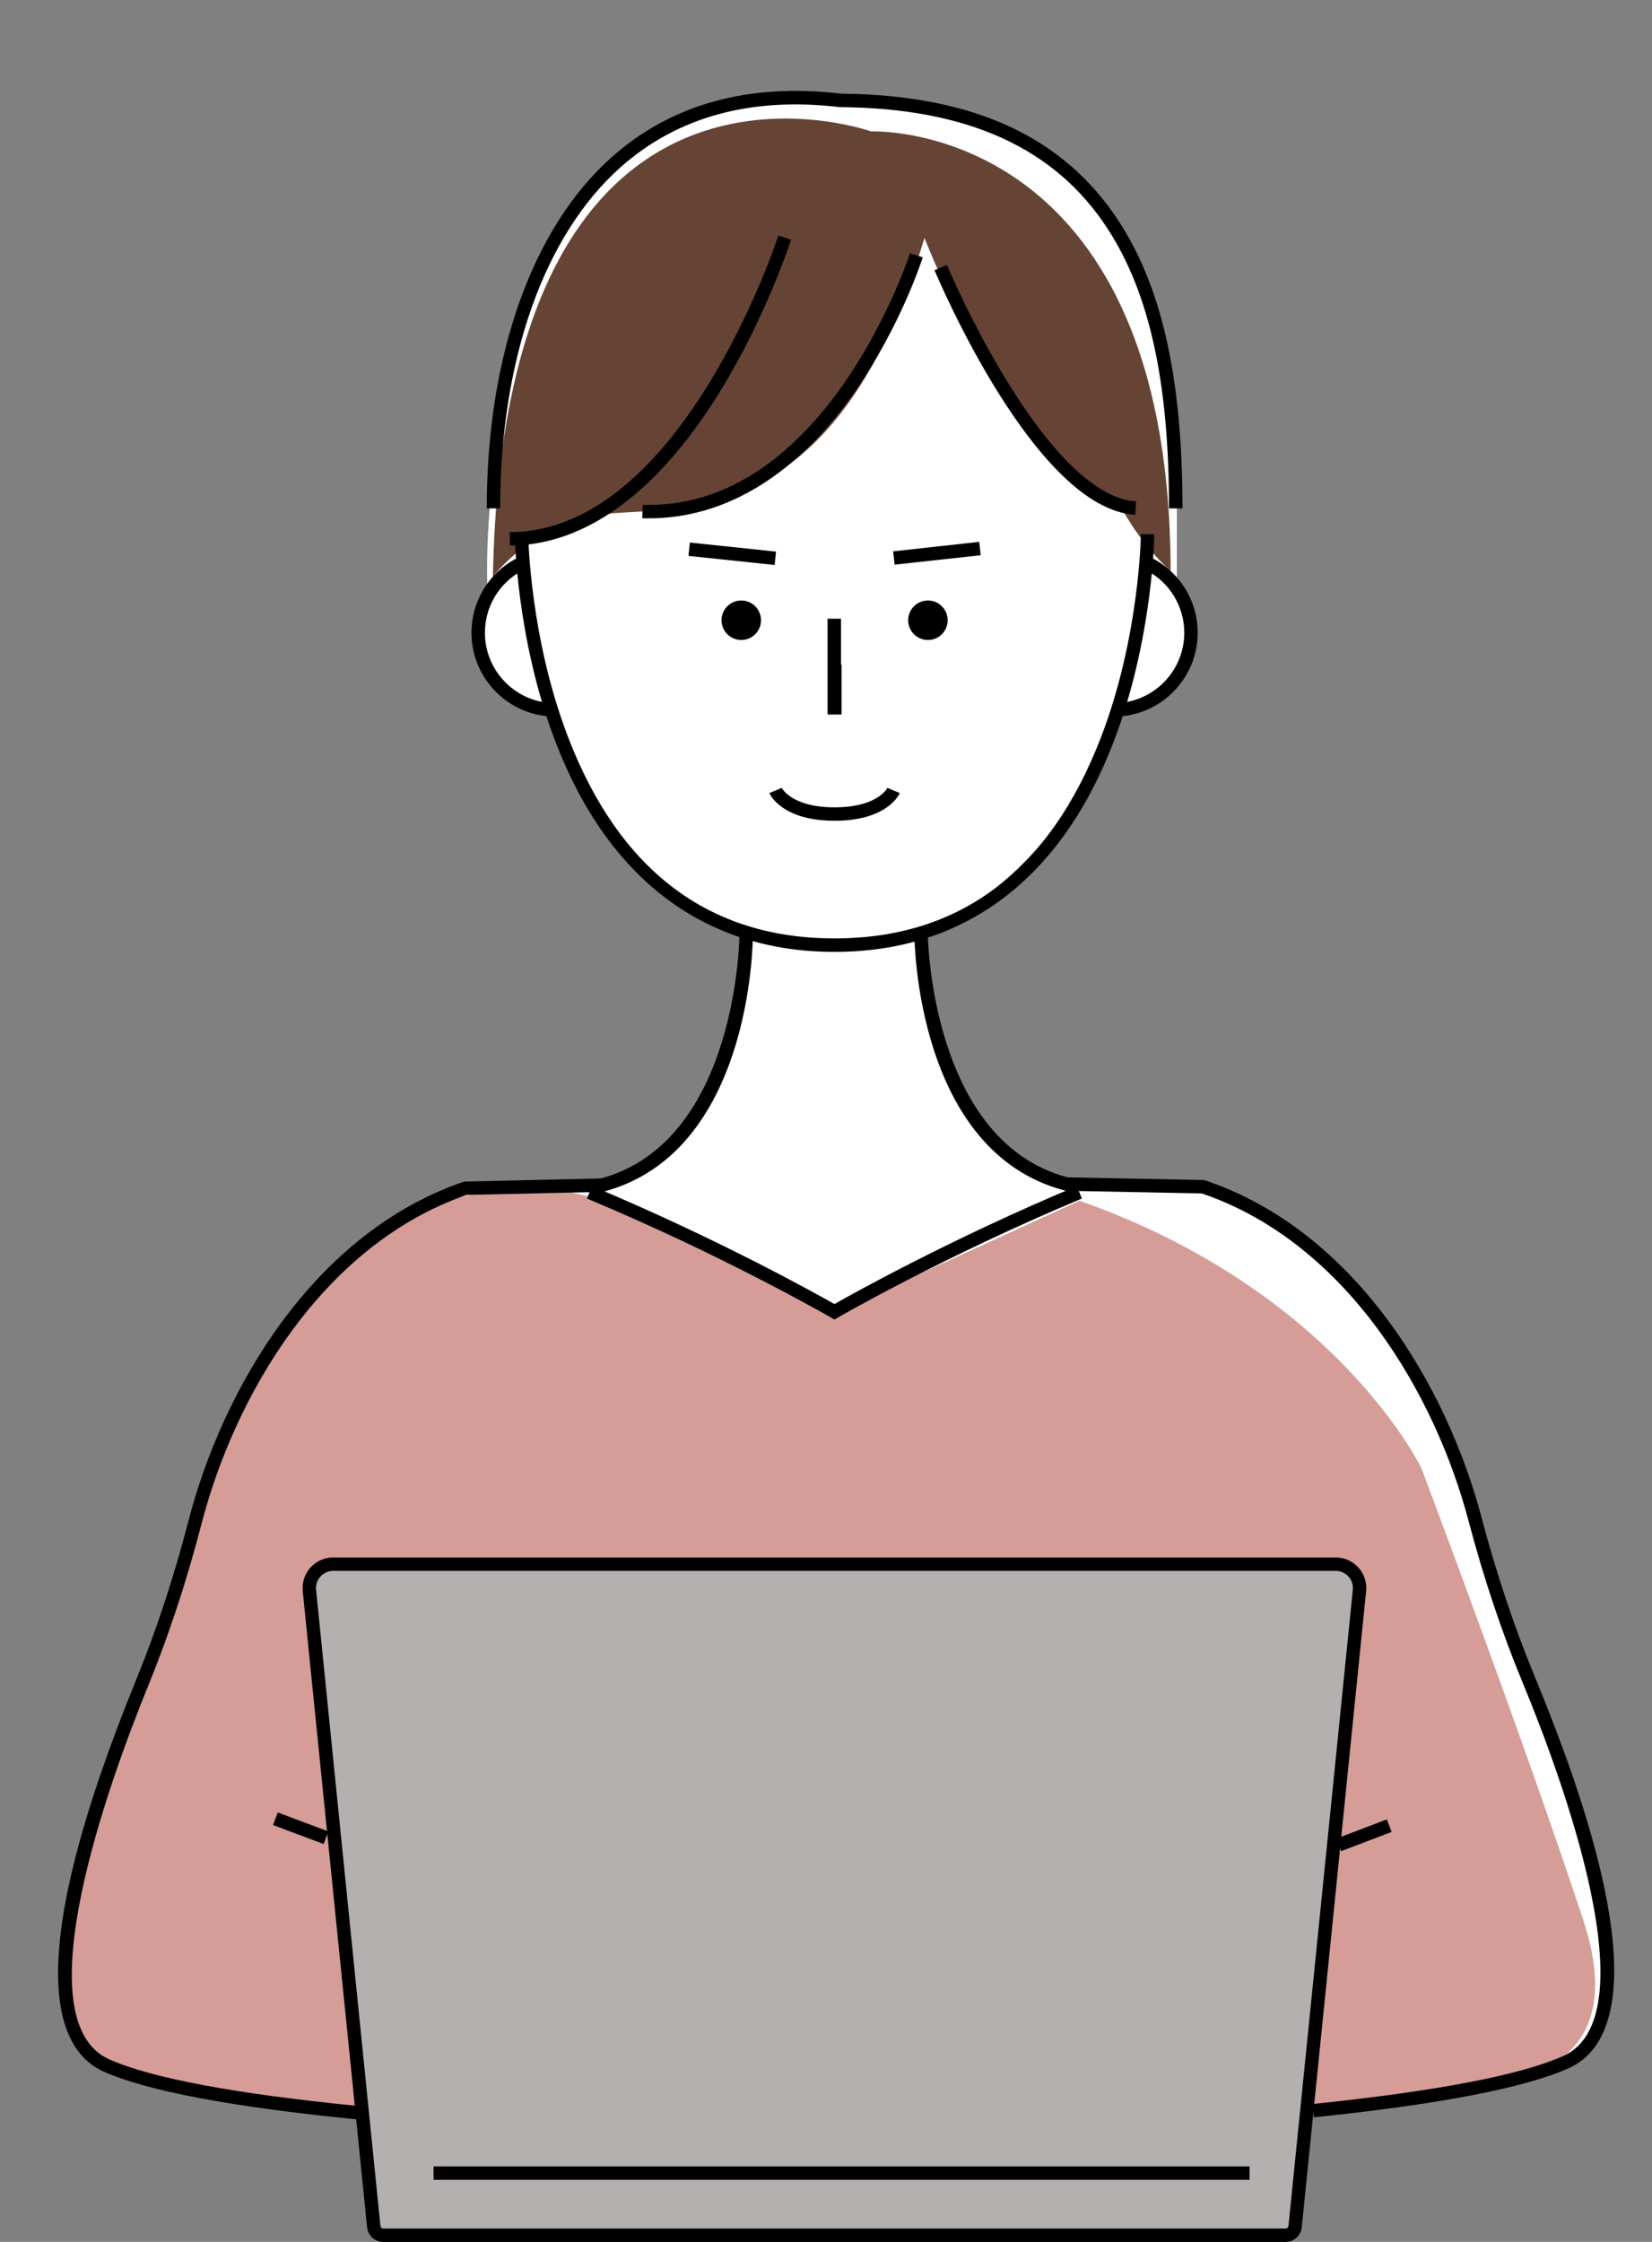 <?xml version="1.0" encoding="UTF-8" standalone="no"?><svg xmlns="http://www.w3.org/2000/svg" xmlns:xlink="http://www.w3.org/1999/xlink" fill="#000000" height="524.4" preserveAspectRatio="xMidYMid meet" version="1" viewBox="36.2 -23.9 386.4 524.4" width="386.4" zoomAndPan="magnify"><rect x="36.2" y="-23.9" width="386.4" height="524.4" fill="#808080" stroke="none"/><g data-name="レイヤー 2"><g id="change1_1"><path d="M234.36,.79s-34.74-8.27-57.57,16.88-27.79,78.42-26.47,97.94c0,0-7.94,15.55,9.6,25.48l3.64,.99s17.21,44.67,47.98,52.61c0,0-4.96,56.58-38.71,58.9l-29.12,.33s-41.69,11.91-60.22,74.12c0,0-9.26,27.46-27.13,76.77,0,0-20.18,53.27,17.21,59.23l46.65,6.95s209.38,2.16,242.17-3.38c0,0,39.41-2.9,48.01-15.81,8.6-12.9-10.26-71.14-14.23-77.76s-17.54-48.64-18.86-55.26-27.46-57.57-58.57-64.85c0,0-34.74,2.98-45-6.29s-20.51-26.14-22.83-52.61c0,0,31.43-11.25,47.32-52.61,0,0,15.55-4.3,17.21-15.55,1.65-11.25-3.97-13.9-3.97-13.9v-30.77S315.42-.87,234.36,.79Z" fill="#ffffff"/></g><g id="change2_1"><path d="M288.72,256.97c60.23,21.21,79.95,62.58,79.95,62.58,0,0,23.62,62.6,37.8,105.51,14.17,42.91-28.74,38.98-44.1,42.52s-190.56,4.72-255.12,.79c-64.57-3.94-54.73-25.59-55.91-37.4-1.18-11.81,25.2-75.59,25.2-75.59,25.24-123.75,97.56-99.29,97.56-99.29l57.14,27.15,57.47-26.27Z" fill="#d59c98"/></g><g id="change3_1"><path d="M336.9,498.94H125.85c-1.15,0-2.11-.87-2.23-2.01l-15.05-148.79c-.33-3.3,2.26-6.16,5.57-6.16h234.46c3.32,0,5.91,2.86,5.57,6.16l-15.05,148.79c-.12,1.14-1.08,2.01-2.23,2.01Z" fill="#b5b0b0"/></g><g id="change4_19"><path d="M104.97 397.45H108.11V410.09H104.97z" transform="rotate(-69.45 106.518 403.76)"/></g><g id="change4_20"><path d="M348.91 403.82H361.55V406.96H348.91z" transform="rotate(-20.83 355.22 405.368)"/></g><g id="change4_21"><path d="M137.61 482.84H328.48V485.98H137.61z"/></g></g><g data-name="レイヤー 1"><g id="change5_1"><path d="M297.45,93.29c-21.47-1.39-45.02-61.52-45.02-61.52-21.44,71.21-59.79,62.1-76.67,64.81-15.4,2.47-24.27,14.46-24.27,14.46C154.01-23.85,239.91,6.83,239.91,6.83c0,0,69.92-2.98,70.1,102.86,0,0-7.23-6.23-12.18-16.13l-.38-.27Z" fill="#664435"/></g><g id="change4_1"><circle cx="209.58" cy="121.18" r="4.62"/></g><g id="change4_2"><path d="M166.09,143.72c-10.82,0-19.61-8.8-19.61-19.62,0-7.34,4.04-14.01,10.56-17.4l1.45,2.79c-5.47,2.85-8.87,8.45-8.87,14.62,0,9.08,7.39,16.47,16.47,16.47v3.14Z"/></g><g id="change4_3"><path d="M343.51,471.37l-.32-3.12c28.95-2.99,48.68-6.76,58.64-11.23,20.28-9.09,.06-64.27-9.58-87.58-4.84-11.7-9.07-24.37-12.58-37.66-7.76-29.36-28.21-64.85-62.34-76.52l-31.88-.63-.18-.05c-34.56-9.01-35.19-57.98-35.2-60.06l3.14-.02c0,.48,.63,48.46,32.68,56.99l31.99,.63,.23,.08c35.45,11.99,56.62,48.55,64.6,78.77,3.48,13.16,7.67,25.7,12.45,37.26,27.45,66.39,19.48,86.48,7.96,91.64-10.27,4.6-30.32,8.47-59.61,11.49Z"/></g><g id="change4_4"><path d="M119.57,471.83c-28.96-2.86-48.83-6.61-59.04-11.13-11.55-5.11-19.61-25.17,7.52-91.68,4.73-11.59,8.86-24.14,12.27-37.32,7.85-30.29,28.85-66.99,64.25-79.15l.23-.08h.24s31.72-.72,31.72-.72c32.01-8.68,32.4-56.66,32.4-57.14h3.14c0,2.08-.4,51.06-34.92,60.23l-.37,.05-31.66,.71c-34.08,11.84-54.37,47.45-62,76.88-3.45,13.31-7.62,26-12.4,37.72-9.52,23.35-29.48,78.62-9.16,87.62,9.91,4.39,29.45,8.04,58.08,10.88l-.31,3.13Z"/></g><g id="change4_5"><path d="M229.9 131.54H233.04V143.21H229.9z"/></g><g id="change4_6"><path d="M231.47,198.75h-.13c-30.3,0-52.84-16.97-65.19-49.07-9.24-24.02-9.54-48.37-9.54-48.61l3.14-.03c0,.24,.31,24.09,9.36,47.58,12.01,31.17,32.95,46.98,62.23,46.98h.13c29.3,0,50.25-15.83,62.25-47.05,9.04-23.49,9.33-47.27,9.33-47.51l3.14,.03c0,.24-.3,24.59-9.54,48.61-12.35,32.1-34.89,49.07-65.19,49.07Z"/></g><g id="change4_7"><circle cx="253.24" cy="121.18" r="4.62"/></g><g id="change4_8"><path d="M231.41,168.08c-12.4,0-15.15-6.21-15.26-6.48l2.9-1.21s2.23,4.55,12.35,4.55,12.34-4.5,12.36-4.55l2.9,1.21c-.11,.26-2.86,6.48-15.25,6.48Z"/></g><g id="change4_9"><path d="M296.73,143.72v-3.14c9.08,0,16.47-7.39,16.47-16.47,0-6.16-3.4-11.76-8.87-14.62l1.45-2.79c6.51,3.4,10.56,10.06,10.56,17.4,0,10.82-8.8,19.62-19.61,19.62Z"/></g><g id="change4_10"><path d="M229.77 120.82H232.91V143.21H229.77z"/></g><g id="change4_11"><path d="M312.77,95.02h-3.14c0-29.59-4.57-50.39-14.39-65.46-12.29-18.87-32.72-28.16-62.45-28.4h-.17c-20.73-2.47-37.98,2.25-51.25,14.04-17.91,15.91-28.18,45-28.18,79.82h-3.14c0-35.72,10.66-65.67,29.24-82.17C193.24,.45,211.28-4.54,232.91-1.99c30.82,.27,52.08,10.03,64.97,29.83,10.16,15.6,14.9,36.95,14.9,67.18Z"/></g><g id="change4_12"><path d="M231.38,284.76l-.79-.46c-.24-.14-24.85-14.34-57.11-27.86l1.21-2.9c29.22,12.24,52.21,25.05,56.68,27.59,4.47-2.54,27.46-15.35,56.68-27.59l1.21,2.9c-32.26,13.51-56.86,27.71-57.11,27.86l-.79,.46Z"/></g><g id="change4_13"><path d="M187.99,97.35c-.52,0-1.04,0-1.56-.03l.1-3.14c.49,.02,.99,.02,1.47,.02,41.85,0,60.85-58.27,61.04-58.86l2.99,.95c-.2,.64-5.07,15.74-15.52,30.92-13.6,19.74-30.35,30.13-48.53,30.13Z"/></g><g id="change4_14"><path d="M155.44,103.7v-3.14c40.11,0,62.59-68.65,62.81-69.35l2.99,.96c-.06,.18-5.83,18-16.66,35.56-14.51,23.53-31.5,35.97-49.15,35.97Z"/></g><g id="change4_15"><path d="M336.9,500.51H125.85c-1.96,0-3.59-1.47-3.79-3.43l-15.05-148.79c-.2-2.01,.46-4.03,1.81-5.53s3.3-2.36,5.32-2.36h234.46c2.02,0,3.96,.86,5.32,2.36s2.02,3.52,1.81,5.53l-15.05,148.79c-.2,1.95-1.83,3.43-3.79,3.43ZM114.14,343.54c-1.15,0-2.21,.47-2.99,1.33-.77,.86-1.14,1.96-1.02,3.11l15.05,148.79c.03,.34,.32,.6,.67,.6h211.05c.34,0,.63-.26,.67-.6l15.05-148.79c.12-1.15-.25-2.25-1.02-3.11-.77-.86-1.84-1.33-2.99-1.33H114.14Z"/></g><g id="change4_16"><path d="M205.9 95.5H209.04V115.76H205.9z" transform="rotate(-83.99 207.471 105.629)"/></g><g id="change4_17"><path d="M245.22 103.94H265.47V107.08H245.22z" transform="rotate(-6.28 255.393 105.52)"/></g><g id="change4_18"><path d="M301.74,96.51c-23.3-1.32-46-54.93-46.96-57.21l2.9-1.21c.06,.14,5.82,13.82,14.24,27.46,10.93,17.71,21.31,27.34,30,27.83l-.18,3.14Z"/></g></g></svg>